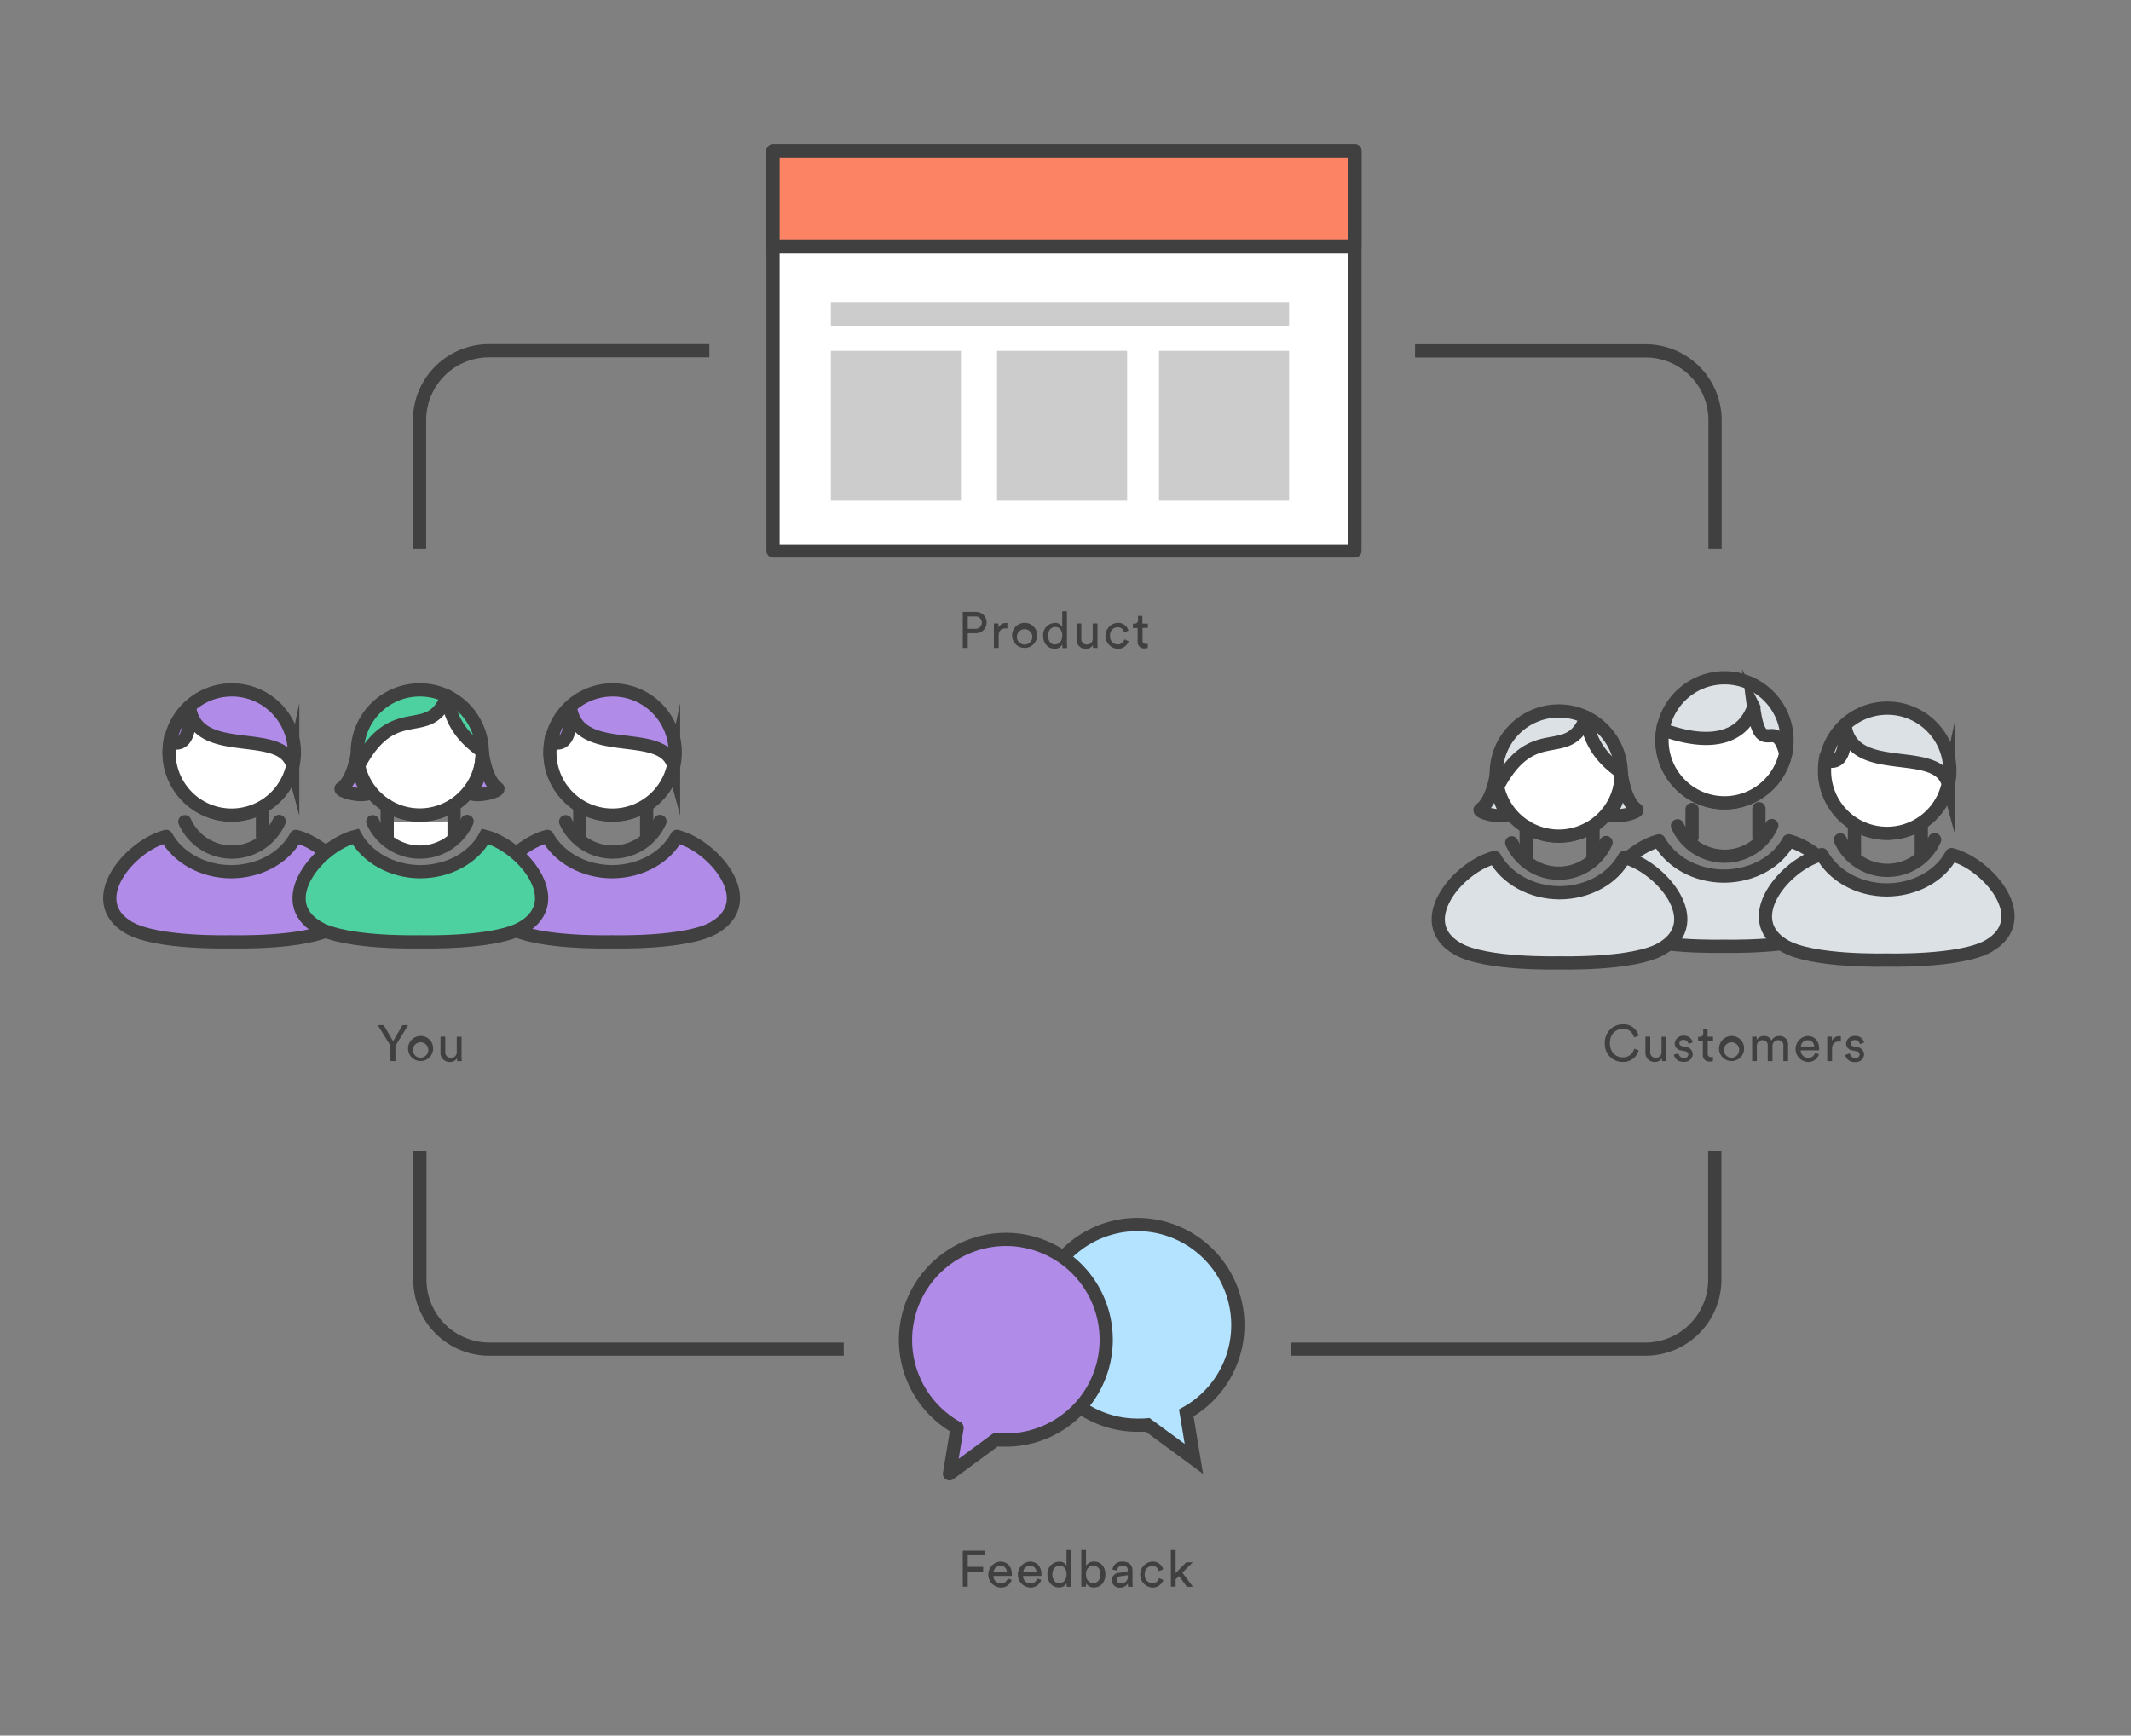 <svg id="Layer_1" data-name="Layer 1" xmlns="http://www.w3.org/2000/svg" viewBox="0 0 644.54 525.05"><rect x="0" y="0" width="644.54" height="525.05" fill="#808080" stroke="none"/><defs><style>.cls-1,.cls-5{fill:none;}.cls-1,.cls-10,.cls-11,.cls-12,.cls-2,.cls-3,.cls-4,.cls-5,.cls-6,.cls-7,.cls-8{stroke:#404040;stroke-width:4px;}.cls-1,.cls-12,.cls-2,.cls-4,.cls-6{stroke-linecap:round;}.cls-1,.cls-11,.cls-12,.cls-2,.cls-4,.cls-6{stroke-linejoin:round;}.cls-2,.cls-8{fill:#b18be8;}.cls-11,.cls-3,.cls-6{fill:#fff;}.cls-10,.cls-3,.cls-5,.cls-7,.cls-8{stroke-miterlimit:10;}.cls-4{fill:#dce1e5;}.cls-7{fill:#4ed1a1;}.cls-9{fill:#404040;}.cls-10{fill:#b3e3ff;}.cls-12{fill:#fc8363;}.cls-13{fill:#ccc;}</style></defs><title>icons</title><path class="cls-1" d="M55.9,248.57a15.62,15.62,0,0,0,28.52-.08"/><path class="cls-2" d="M69.79,284.91s22.52,0.66,31-4.27c14-8.14-.25-24.82-11.26-27.62-3.37,6.33-10.93,10.69-19.73,10.69H70c-8.8,0-16.28-4.44-19.73-10.69-11,2.79-25.24,19.56-11.26,27.62,8.47,4.93,31,4.27,31,4.27"/><circle class="cls-2" cx="70.12" cy="227.61" r="18.91"/><path class="cls-3" d="M57.29,213.72c2.14,16.44,28,5.92,31.24,17.92a18.91,18.91,0,0,1-37.4-3.95,21.05,21.05,0,0,1,.25-3.21C52.36,224.49,58,227.61,57.29,213.72Z"/><path class="cls-1" d="M79.39 244.3L79.39 253.01"/><path class="cls-1" d="M507.37,249.82a15.62,15.62,0,0,0,28.52-.08"/><path class="cls-4" d="M521.27,286.24s22.52,0.66,31-4.27c14-8.14-.25-24.82-11.26-27.62-3.37,6.33-10.93,10.69-19.73,10.69h0.25c-8.8,0-16.28-4.44-19.73-10.69-11,2.79-25.24,19.56-11.26,27.62,8.47,4.93,31,4.27,31,4.27"/><circle class="cls-4" cx="521.59" cy="223.95" r="18.91"/><path class="cls-3" d="M530.39,213.92c2.14,16.44,6.49,2,9.7,14a18.91,18.91,0,0,1-37.4-3.95,21.05,21.05,0,0,1,.25-3.21c0.9,0.08,21.62,9.12,27.46-6.82h0Z"/><path class="cls-1" d="M532,244.63v8.63m-20.22.08v-8.47"/><path class="cls-5" d="M428,106.14h69.73a21,21,0,0,1,21,21V166"/><path class="cls-5" d="M390.45,408.14h107.2a21,21,0,0,0,21-21v-38.9"/><path class="cls-5" d="M126.9,166v-38.9a21,21,0,0,1,21-21h66.65"/><path class="cls-5" d="M127,348.24v38.9a21,21,0,0,0,21,21h107.2"/><path class="cls-1" d="M556.62,254.09a15.62,15.62,0,0,0,28.52-.08"/><path class="cls-4" d="M570.51,290.42s22.52,0.66,31-4.27c14-8.14-.25-24.82-11.26-27.62-3.37,6.33-10.93,10.69-19.73,10.69h0.25c-8.8,0-16.28-4.44-19.73-10.69-11,2.79-25.24,19.56-11.26,27.62,8.47,4.93,31,4.27,31,4.27"/><circle class="cls-4" cx="570.84" cy="233.13" r="18.91"/><path class="cls-3" d="M558,219.24c2.14,16.44,28,5.92,31.24,17.92a18.91,18.91,0,0,1-37.4-3.95,21.05,21.05,0,0,1,.25-3.21C553.08,230,558.75,233.13,558,219.24Z"/><path class="cls-1" d="M581.11 249.82L581.11 258.53"/><path class="cls-1" d="M560.89 258.53L560.89 250.06"/><path class="cls-1" d="M457.24,254.95a15.62,15.62,0,0,0,28.52-.08"/><path class="cls-4" d="M471.55,291.28s22.52,0.66,31-4.27c14-8.14-.25-24.82-11.26-27.62-3.37,6.33-10.93,10.69-19.73,10.69h0.25c-8.8,0-16.28-4.44-19.73-10.69-11,2.79-25.24,19.56-11.26,27.62,8.47,4.93,31,4.27,31,4.27"/><circle class="cls-4" cx="471.46" cy="233.99" r="18.91"/><path class="cls-6" d="M479.77,217c-5.51,14.14-15.95.41-26.8,21a18.91,18.91,0,0,0,37.4-3.95C490.37,232.92,481.24,229.14,479.77,217Zm2.06,32.88v9.54m-20.22,0V250.1"/><path class="cls-4" d="M452.56,234.4s0,8.71,3.78,11.92c-3,1.4-9.54-.74-8.63-1.4C451.41,242.37,452.56,234.4,452.56,234.4Zm37.81-.41s-0.16,9.12-3.95,12.33c3,1.4,9.54-.74,8.63-1.4C491.36,242.37,490.37,234,490.37,234Z"/><path class="cls-1" d="M171.09,248.57a15.62,15.62,0,0,0,28.52-.08"/><path class="cls-2" d="M185,284.91s22.52,0.66,31-4.27c14-8.14-.25-24.82-11.26-27.62-3.37,6.33-10.93,10.69-19.73,10.69h0.25c-8.8,0-16.28-4.44-19.73-10.69-11,2.79-25.24,19.56-11.26,27.62,8.47,4.93,31,4.27,31,4.27"/><circle class="cls-2" cx="185.31" cy="227.61" r="18.91"/><path class="cls-3" d="M172.48,213.72c2.14,16.44,28,5.92,31.24,17.92a18.91,18.91,0,0,1-37.4-3.95,21.05,21.05,0,0,1,.25-3.21C167.55,224.49,173.22,227.61,172.48,213.72Z"/><path class="cls-1" d="M195.58 244.3L195.58 253.01"/><path class="cls-1" d="M175.36 253.01L175.36 244.55"/><path class="cls-6" d="M112.75,248.57a15.62,15.62,0,0,0,28.52-.08"/><path class="cls-7" d="M127,284.91s22.52,0.66,31-4.27c14-8.14-.25-24.82-11.26-27.62-3.37,6.33-10.93,10.69-19.73,10.69h0.25c-8.8,0-16.28-4.44-19.73-10.69-11,2.79-25.24,19.56-11.26,27.62,8.47,4.93,31,4.27,31,4.27"/><circle class="cls-7" cx="126.97" cy="227.61" r="18.91"/><path class="cls-6" d="M135.27,210.6c-5.51,14.14-15.95.41-26.8,21a18.91,18.91,0,0,0,37.4-3.95C145.87,226.54,136.75,222.76,135.27,210.6Zm2.06,32.88V253m-20.22,0v-9.29"/><path class="cls-8" d="M108.06,228s0,8.71,3.78,11.92c-3,1.4-9.54-.74-8.63-1.4C106.91,236,108.06,228,108.06,228Zm37.81-.41s-0.16,9.12-3.95,12.33c3,1.4,9.54-.74,8.63-1.4C146.86,236,145.87,227.61,145.87,227.61Z"/><path class="cls-9" d="M114.26,310.13h1.81L118.9,315l2.83-4.86h1.72l-3.85,6.24V321H118.1v-4.66Z"/><path class="cls-9" d="M131,317.33a3.79,3.79,0,1,1-3.78-3.92A3.73,3.73,0,0,1,131,317.33Zm-1.48,0a2.33,2.33,0,1,0-2.31,2.65A2.36,2.36,0,0,0,129.52,317.33Z"/><path class="cls-9" d="M136,321.26a2.73,2.73,0,0,1-2.77-3v-4.66h1.45v4.45A1.65,1.65,0,0,0,136.4,320a1.67,1.67,0,0,0,1.75-1.89v-4.46h1.45v6a12.24,12.24,0,0,0,.08,1.37h-1.38a6.48,6.48,0,0,1-.06-0.89A2.42,2.42,0,0,1,136,321.26Z"/><path class="cls-9" d="M485.4,315.57a5.4,5.4,0,0,1,5.41-5.68,4.63,4.63,0,0,1,4.8,3.46l-1.4.49a3.23,3.23,0,0,0-3.4-2.57c-2,0-3.88,1.45-3.88,4.29s1.89,4.31,3.88,4.31a3.47,3.47,0,0,0,3.48-2.62l1.34,0.49a4.76,4.76,0,0,1-4.81,3.51A5.36,5.36,0,0,1,485.4,315.57Z"/><path class="cls-9" d="M500.45,321.26a2.74,2.74,0,0,1-2.77-3v-4.66h1.45v4.45A1.65,1.65,0,0,0,500.8,320a1.67,1.67,0,0,0,1.75-1.89v-4.46H504v6a12.54,12.54,0,0,0,.08,1.37H502.7a6.45,6.45,0,0,1-.06-0.89A2.41,2.41,0,0,1,500.45,321.26Z"/><path class="cls-9" d="M507.67,318.65a1.58,1.58,0,0,0,1.72,1.38,1.09,1.09,0,0,0,1.26-1,1,1,0,0,0-1-1l-1.26-.28a2.1,2.1,0,0,1-1.85-2.08,2.52,2.52,0,0,1,2.63-2.34,2.62,2.62,0,0,1,2.81,2l-1.28.48a1.43,1.43,0,0,0-1.54-1.23,1.12,1.12,0,0,0-1.23,1,0.91,0.91,0,0,0,.85.89l1.2,0.26a2.25,2.25,0,0,1,2,2.2,2.45,2.45,0,0,1-2.71,2.29,2.79,2.79,0,0,1-3-2.15Z"/><path class="cls-9" d="M516.53,313.63h1.6v1.31h-1.6v3.84a0.88,0.88,0,0,0,1,1,3,3,0,0,0,.57-0.06V321a3.2,3.2,0,0,1-1,.14,1.92,1.92,0,0,1-2.06-2.11v-4.06h-1.42v-1.31h0.4a1,1,0,0,0,1.14-1.14v-1.2h1.32v2.34Z"/><path class="cls-9" d="M527.52,317.33a3.79,3.79,0,1,1-3.78-3.92A3.73,3.73,0,0,1,527.52,317.33Zm-1.48,0a2.33,2.33,0,1,0-2.31,2.65A2.36,2.36,0,0,0,526,317.33Z"/><path class="cls-9" d="M529.95,321v-7.4h1.38v1a2.55,2.55,0,0,1,2.25-1.2,2.31,2.31,0,0,1,2.21,1.4,2.65,2.65,0,0,1,2.48-1.4,2.54,2.54,0,0,1,2.55,2.81V321h-1.43v-4.64a1.49,1.49,0,0,0-1.57-1.69,1.72,1.72,0,0,0-1.71,1.86V321h-1.45v-4.64a1.49,1.49,0,0,0-1.57-1.69,1.71,1.71,0,0,0-1.72,1.88V321h-1.43Z"/><path class="cls-9" d="M550.17,318.93a3.35,3.35,0,0,1-3.32,2.34,3.94,3.94,0,0,1-.18-7.86c2.28,0,3.55,1.57,3.55,3.88a3.22,3.22,0,0,1,0,.46h-5.57a2.2,2.2,0,0,0,2.23,2.25,2,2,0,0,0,2.08-1.49Zm-1.46-2.35a1.86,1.86,0,0,0-2-1.89,2,2,0,0,0-2,1.89h4Z"/><path class="cls-9" d="M556.75,315.1a4.73,4.73,0,0,0-.63,0c-1.21,0-2,.65-2,2.28V321h-1.45v-7.4h1.42v1.29a2.32,2.32,0,0,1,2.21-1.42,2.67,2.67,0,0,1,.48,0v1.54Z"/><path class="cls-9" d="M559.49,318.65a1.58,1.58,0,0,0,1.72,1.38,1.09,1.09,0,0,0,1.26-1,1,1,0,0,0-1-1l-1.26-.28a2.1,2.1,0,0,1-1.85-2.08A2.52,2.52,0,0,1,561,313.4a2.62,2.62,0,0,1,2.81,2l-1.28.48a1.43,1.43,0,0,0-1.54-1.23,1.12,1.12,0,0,0-1.23,1,0.91,0.91,0,0,0,.85.89l1.2,0.26a2.25,2.25,0,0,1,2,2.2,2.45,2.45,0,0,1-2.71,2.29,2.79,2.79,0,0,1-3-2.15Z"/><path class="cls-10" d="M344,370.44a30.43,30.43,0,0,1,14.8,57l2.3,13.9-14-10.3c-1,.1-2,0.1-3,0.1a30.35,30.35,0,0,1-.1-60.7h0Z"/><path class="cls-2" d="M304.28,374.94a30.43,30.43,0,0,0-14.8,57l-2.3,13.9,14-10.3c1,0.1,2,.1,3,0.1a30.35,30.35,0,0,0,.1-60.7h0Z"/><path class="cls-11" d="M233.8,45.64h176v121h-176v-121Z"/><path class="cls-12" d="M233.8,45.64h176v29h-176v-29Z"/><path class="cls-13" d="M251.3,106.14h39.35v45.3H251.3v-45.3Z"/><path class="cls-13" d="M251.3,91.34H389.9v7.2H251.3v-7.2Z"/><path class="cls-13" d="M301.56,106.14h39.35v45.3H301.56v-45.3Z"/><path class="cls-13" d="M350.55,106.14H389.9v45.3H350.55v-45.3Z"/><path class="cls-9" d="M292.71,191.57V196H291.2v-10.9h4a3.22,3.22,0,1,1,0,6.44h-2.46Zm2.18-1.35a1.88,1.88,0,1,0,0-3.74h-2.18v3.74h2.18Z"/><path class="cls-9" d="M304.69,190.1a4.73,4.73,0,0,0-.63,0c-1.21,0-2,.65-2,2.28V196h-1.45v-7.4H302v1.29a2.32,2.32,0,0,1,2.21-1.42,2.67,2.67,0,0,1,.48,0v1.54Z"/><path class="cls-9" d="M313.69,192.33a3.79,3.79,0,1,1-3.78-3.92A3.73,3.73,0,0,1,313.69,192.33Zm-1.48,0a2.33,2.33,0,1,0-2.31,2.65A2.36,2.36,0,0,0,312.22,192.33Z"/><path class="cls-9" d="M321.31,194.91a2.48,2.48,0,0,1-2.29,1.32c-2.17,0-3.51-1.72-3.51-3.92a3.63,3.63,0,0,1,3.51-3.87,2.27,2.27,0,0,1,2.26,1.25V184.9h1.43v9.77a11.6,11.6,0,0,0,.08,1.37h-1.4a6.26,6.26,0,0,1-.08-1v-0.12Zm-2.15,0c1.32,0,2.14-1.15,2.14-2.68s-0.8-2.57-2.12-2.57-2.18,1.08-2.18,2.6S317.77,195,319.16,195Z"/><path class="cls-9" d="M328.38,196.26a2.74,2.74,0,0,1-2.77-3v-4.66h1.45v4.45a1.65,1.65,0,0,0,1.68,1.91,1.67,1.67,0,0,0,1.75-1.89v-4.46h1.45v6A12.6,12.6,0,0,0,332,196h-1.38a6.45,6.45,0,0,1-.06-0.89A2.41,2.41,0,0,1,328.38,196.26Z"/><path class="cls-9" d="M335.76,192.33a2.33,2.33,0,0,0,2.26,2.6,2,2,0,0,0,2.06-1.52l1.28,0.55a3.4,3.4,0,0,1-3.34,2.31,3.94,3.94,0,0,1,0-7.86,3.22,3.22,0,0,1,3.29,2.35l-1.31.55a1.94,1.94,0,0,0-2-1.57A2.3,2.3,0,0,0,335.76,192.33Z"/><path class="cls-9" d="M345.58,188.63h1.6v1.31h-1.6v3.84a0.88,0.88,0,0,0,1,1,3,3,0,0,0,.57-0.06V196a3.2,3.2,0,0,1-1,.14,1.92,1.92,0,0,1-2.06-2.11v-4.06h-1.42v-1.31h0.4a1,1,0,0,0,1.14-1.14v-1.2h1.32v2.34Z"/><path class="cls-9" d="M291.2,480v-10.9h6.63v1.4h-5.12V474h4.65v1.41h-4.65V480H291.2Z"/><path class="cls-9" d="M306,477.93a3.35,3.35,0,0,1-3.32,2.34,3.94,3.94,0,0,1-.18-7.86c2.28,0,3.55,1.57,3.55,3.88a3.22,3.22,0,0,1,0,.46h-5.57a2.2,2.2,0,0,0,2.23,2.25,2,2,0,0,0,2.08-1.49Zm-1.46-2.35a1.86,1.86,0,0,0-2-1.89,2,2,0,0,0-2,1.89h4Z"/><path class="cls-9" d="M314.94,477.93a3.35,3.35,0,0,1-3.32,2.34,3.94,3.94,0,0,1-.18-7.86c2.28,0,3.55,1.57,3.55,3.88a3.2,3.2,0,0,1,0,.46h-5.57a2.2,2.2,0,0,0,2.23,2.25,2,2,0,0,0,2.08-1.49Zm-1.46-2.35a1.86,1.86,0,0,0-2-1.89,2,2,0,0,0-2,1.89h4Z"/><path class="cls-9" d="M322.61,478.91a2.48,2.48,0,0,1-2.29,1.32c-2.17,0-3.51-1.72-3.51-3.92a3.63,3.63,0,0,1,3.51-3.87,2.27,2.27,0,0,1,2.26,1.25V468.9H324v9.77a11.6,11.6,0,0,0,.08,1.37h-1.4a6.26,6.26,0,0,1-.08-1v-0.12Zm-2.15,0c1.32,0,2.14-1.15,2.14-2.68s-0.8-2.57-2.12-2.57-2.18,1.08-2.18,2.6S319.07,479,320.45,479Z"/><path class="cls-9" d="M327.05,480V468.9h1.43v4.78a2.7,2.7,0,0,1,2.45-1.26c2.25,0,3.4,1.72,3.4,3.88s-1.25,3.94-3.45,3.94a2.64,2.64,0,0,1-2.4-1.28V480h-1.43Zm3.61-6.34c-1.28,0-2.2,1-2.2,2.6s0.92,2.64,2.2,2.64,2.18-1,2.18-2.64S332,473.7,330.67,473.7Z"/><path class="cls-9" d="M338.55,475.8l2-.29a0.54,0.54,0,0,0,.57-0.55,1.35,1.35,0,0,0-1.6-1.32,1.57,1.57,0,0,0-1.68,1.49l-1.38-.32a2.85,2.85,0,0,1,3-2.4c2.21,0,3.08,1.26,3.08,2.71v3.71a7,7,0,0,0,.09,1.21h-1.42a5.44,5.44,0,0,1-.08-1,2.69,2.69,0,0,1-2.38,1.23A2.24,2.24,0,1,1,338.55,475.8Zm2.57,1.06v-0.34l-2.26.34a1.1,1.1,0,0,0-1.08,1.11A1.12,1.12,0,0,0,339,479,1.94,1.94,0,0,0,341.12,476.87Z"/><path class="cls-9" d="M346.26,476.33a2.33,2.33,0,0,0,2.26,2.6,2,2,0,0,0,2.06-1.52l1.28,0.55a3.4,3.4,0,0,1-3.34,2.31,3.94,3.94,0,0,1,0-7.86,3.22,3.22,0,0,1,3.29,2.35l-1.31.55a1.94,1.94,0,0,0-2-1.57A2.3,2.3,0,0,0,346.26,476.33Z"/><path class="cls-9" d="M357.61,475.76l3.21,4.28H359l-2.42-3.26-1,1V480h-1.43V468.9h1.43v7l3.2-3.28h2Z"/></svg>